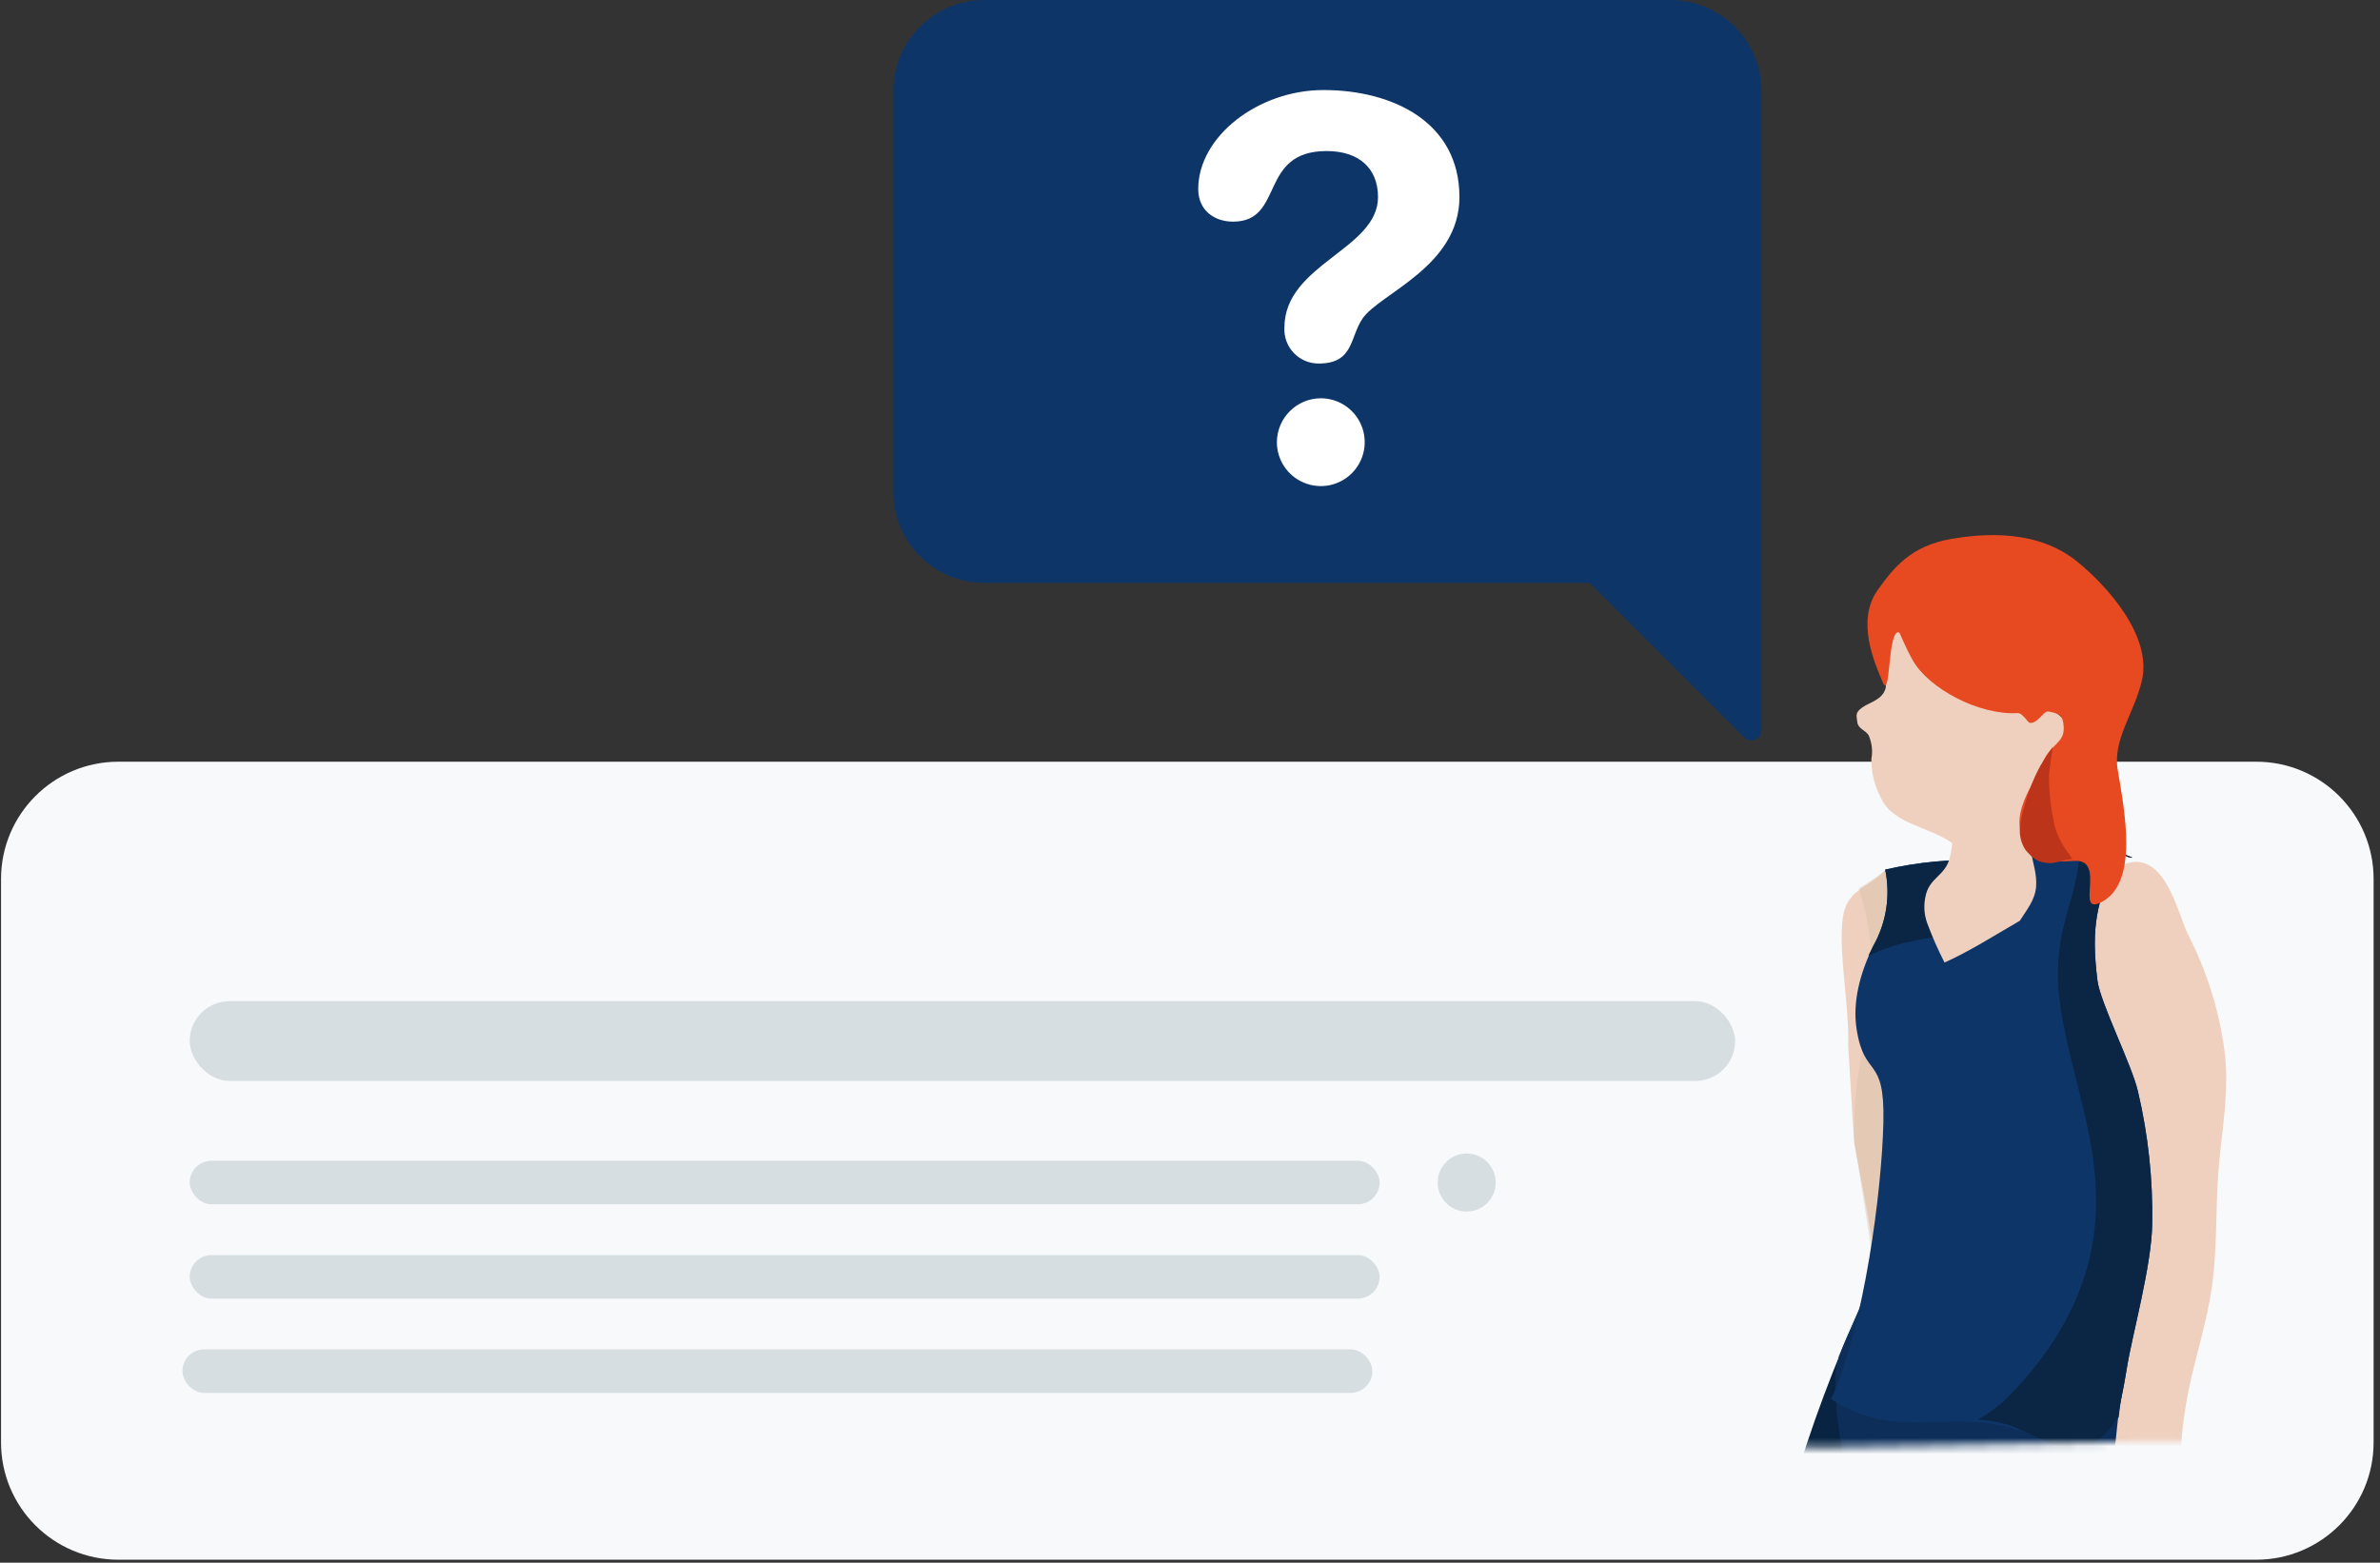 <?xml version="1.0" encoding="UTF-8"?>
<svg width="300px" height="197px" viewBox="0 0 300 197" version="1.1" xmlns="http://www.w3.org/2000/svg" xmlns:xlink="http://www.w3.org/1999/xlink">
    <rect x="0" y="0" width="300" height="197" fill="#333333" stroke="none"/>
    <!-- Generator: Sketch 57.1 (83088) - https://sketch.com -->
    <title>Group 5</title>
    <desc>Created with Sketch.</desc>
    <defs>
        <path d="M78.428,127.341 C52.169,125.993 26.258,128.614 0,127.262 C1.93,86.332 3.121,42.132 3.422,0.999 L82.769,2.499 C82.47,44.48 80.607,85.476 78.428,127.341 Z" id="path-1"></path>
    </defs>
    <g id="Page-1" stroke="none" stroke-width="1" fill="none" fill-rule="evenodd">
        <g id="Desktop-HD" transform="translate(-948, -6459)">
            <g id="pytanie-#9" transform="translate(55, 6248)">
                <g id="Group-5" transform="translate(893, 211)">
                    <g id="Group" transform="translate(0, 95.465)" fill="#F7F9FB" fill-rule="nonzero">
                        <path d="M14.919,0.56 L284.405,0.56 C292.573,0.56 299.194,7.181 299.194,15.349 L299.194,86.374 C299.194,94.541 292.572,101.16 284.405,101.16 L14.919,101.16 C6.752,101.16 0.13,94.541 0.13,86.374 L0.13,15.349 C0.13,7.181 6.751,0.56 14.919,0.56 Z" id="Path_1041-2"></path>
                    </g>
                    <rect id="Rectangle_16848" fill="#D7DEE2" fill-rule="nonzero" x="23.913" y="146.331" width="149.989" height="5.487" rx="2.744"></rect>
                    <rect id="Rectangle_16849" fill="#D7DEE2" fill-rule="nonzero" x="23.913" y="158.221" width="149.989" height="5.487" rx="2.744"></rect>
                    <rect id="Rectangle_16850" fill="#D7DEE2" fill-rule="nonzero" x="22.999" y="170.11" width="149.989" height="5.487" rx="2.744"></rect>
                    <rect id="Rectangle_16851" fill="#D7DEE2" fill-rule="nonzero" x="23.913" y="126.211" width="194.803" height="10.06" rx="5.03"></rect>
                    <circle id="Ellipse_168" fill="#D7DEE2" fill-rule="nonzero" cx="184.877" cy="149.075" r="3.658"></circle>
                    <g id="Group_552" transform="translate(211.4, 54.789)">
                        <g id="Group_551-Clipped">
                            <mask id="mask-2" fill="white">
                                <use xlink:href="#path-1"></use>
                            </mask>
                            <g id="Path_1012"></g>
                            <g id="Group_551" mask="url(#mask-2)">
                                <g transform="translate(-833, -99)" id="Group_550">
                                    <g transform="translate(0.272, 0.665)">
                                        <g id="Group_549" transform="translate(0, 0.5)" fill-rule="nonzero">
                                            <g id="Group_547" transform="translate(842.011, 190.947)">
                                                <path d="M21.874,129.38 C21.443,120.671 18.417,119.188 19.879,109.024 C20.733,103.088 27.789,91.106 23.879,83.191 C27.32,70.328 29.406,58.45 34.516,46.365 C28.808,34.9 23.855,23.124 18.828,11.345 C17.271,12.775 15.752,14.385 14.25,15.782 C6.85,32.458 2.061,47.499 0.463,66.291 C-1.112,84.808 1.663,105.944 4.105,124.691" id="Path_991" fill="#092442"></path>
                                                <path d="M13.948,128.328 C13.305,108.656 15.831,80.258 16.326,62.288 C16.821,44.318 11.078,41.859 10.65,26.534 C10.482,21.634 14.675,17.334 15.22,12.16 C25.46,8.49 35.251,3.766 45.445,0.012 C46.51,10.412 48.62,22.938 48.396,32.967 C48.172,42.996 44.087,51.297 42.685,60.214 C41.351,68.51 40.626,76.894 40.518,85.296 C40.379,93.89 40.566,105.722 39.412,113.108 C38.258,120.494 38.195,122.753 37.172,129.223 C36.934,130.723 37.706,132.048 36.734,132.161" id="Path_992" fill="#0E3567"></path>
                                                <path d="M11.002,23.171 C11.491,25.406 7.356,30.814 8.451,32.293 C12.426,37.662 20.692,40.352 23.81,45.093 C26.602,49.334 26.91,50.548 29.265,54.231 C29.516,54.623 30.365,56.155 30.57,56.474 C31.28,57.583 31.733,58.34 32.35,59.255 C33.787,61.391 35.071,63.183 36.68,65.239 C38.58,67.662 39.947,71.164 41.04,72.604 C41.535,68.194 41.816,64.932 42.614,60.36 C44.234,51.083 48.08,43.172 48.38,33.008 C48.68,22.844 46.461,10.497 45.447,0.008 C35.252,3.772 25.465,8.508 15.222,12.144 C15.204,16.333 12.726,19.358 11.002,23.171 Z" id="Path_993" fill="#092442" opacity="0.37"></path>
                                            </g>
                                            <path d="M888.888,152.074 C894.221,149.806 895.853,158.364 897.163,160.922 C899.4,165.28 900.909,169.976 901.629,174.822 C902.507,180.357 901.305,185.756 900.944,190.94 C900.583,196.124 900.83,200.459 900.115,205.461 C899.535,209.521 897.998,214.415 897.231,218.174 C895.455,226.874 896.409,231.721 896.331,241.399 C896.319,242.912 888.24,255.841 883.023,249.582 C882.477,248.928 884.341,235.374 886.415,232.114 C887.844,229.867 888.048,222.701 888.551,220.153 C889.445,215.631 889.351,213.375 890.181,208.832 C890.913,204.838 892.981,196.814 892.311,192.812 C890.869,184.218 884.578,172.755 883.372,166.178 C882.012,158.743 884.188,154.074 888.888,152.074 Z" id="Path_994" fill="#EFD0BF"></path>
                                            <path d="M855.039,187.108 C855.856,191.444 857.361,198.873 857.798,203.262 C857.961,200.602 860.926,201.073 861.034,198.409 C862.334,196.345 859.715,188.017 860.863,185.867 C861.817,174.878 861.054,163.839 860.723,152.833 C860.19,152.811 859.663,152.71 859.159,152.533 C856.754,155.287 853.921,154.883 853.54,159.374 C853.159,163.865 854.452,170.095 854.289,174.867" id="Path_995" fill="#EFD0BF"></path>
                                            <path d="M860.722,152.83 C860.204,152.79 859.689,152.713 859.182,152.6 C858.037,153.48 856.846,154.298 855.614,155.051 C856.547,157.89 857.107,160.837 857.281,163.82 C857.231,168.251 856.736,172.666 855.806,176.998 C855.749,177.316 855.53,178.553 855.525,178.598 C855.412,179.698 855.287,180.11 855.262,181.098 C855.128,182.15 855.071,183.211 855.092,184.271 C854.995,185.488 855.037,186.712 855.215,187.92 C855.595,190.37 857.615,202.463 857.797,205.687 C858.018,203.207 861.721,197.767 861.841,195.173 C863.133,193.101 859.715,188.017 860.861,185.865 C861.817,174.876 861.055,163.839 860.722,152.83 Z" id="Path_996" fill="#D1BEA3" opacity="0.36"></path>
                                            <path d="M890.115,151.128 C889.365,151.363 888.489,149.975 888.001,151.184 C885.701,156.884 884.852,159.61 885.707,166.626 C886.049,169.426 890.064,177.309 890.824,180.664 C892.111,186.129 892.712,191.733 892.614,197.347 C892.555,202.561 890.093,211.302 889.44,215.402 C888.787,219.502 888.722,218.573 888.4,221.711 C882.851,228.455 882.366,224.872 874.1,222.894 C866.106,220.981 860.123,224.557 852.138,219.433 C856.355,210.139 858.538,193.083 858.73,184.5 C858.922,175.917 856.33,179.139 855.351,172.763 C854.819,169.291 855.82,165.641 857.451,162.32 C859.097,159.39 859.637,155.966 858.973,152.671 C863.076,151.722 867.286,151.321 871.494,151.479 C874.794,151.709 874.826,151.046 877.441,150.286 C878.848,151.152 878.848,151.503 880.909,151.394 C883.503,151.259 886.088,150.992 888.655,150.594" id="Path_998" fill="#0E3567"></path>
                                            <path d="M872.269,160.313 C873.272,158.694 874.578,157.283 876.115,156.157 C875.476,154.557 875.349,152.798 875.75,151.123 C874.416,151.606 872.979,151.734 871.58,151.494 C867.335,151.327 863.086,151.724 858.945,152.676 C859.645,155.958 859.111,159.382 857.445,162.295 C857.245,162.706 857.027,163.113 856.833,163.528 C858.285,162.849 859.798,162.308 861.351,161.912 C863.8,161.362 866.277,160.947 868.771,160.67 C869.897,160.536 871.027,160.47 872.149,160.334 C872.193,160.329 872.247,160.351 872.269,160.313 Z" id="Path_999" fill="#0A2644"></path>
                                            <path d="M892.612,197.35 C892.713,191.736 892.111,186.132 890.822,180.667 C890.064,177.311 886.049,169.432 885.706,166.629 C884.85,159.615 885.706,156.882 888.001,151.19 C888.489,149.982 889.362,151.337 890.13,151.165 C889.682,151.013 889.211,150.765 888.75,150.583 C886.968,150.883 885.199,151.101 883.387,151.23 C883.146,154.862 881.681,158.006 881.087,161.592 C880.374,165.901 880.811,169.419 881.762,173.825 C883.562,182.159 886.419,189.557 885.278,198.559 C884.232,206.821 879.703,214.136 873.626,219.947 C872.689,220.701 871.701,221.387 870.667,222.001 C872.008,222.108 873.335,222.344 874.63,222.706 C881.206,225.417 883.82,228.255 888.304,221.74 C888.78,218.581 888.765,219.51 889.435,215.406 C890.105,211.302 892.547,202.566 892.612,197.35 Z" id="Path_1000" fill="#0A2644"></path>
                                            <g id="Group_548" transform="translate(855.351, 118)" fill="#EFD0BF">
                                                <path d="M8.835,1.845 C7.305,1.465 8.812,-0.972 7.535,0.435 C5.387,2.743 3.939,5.613 3.359,8.712 C3.266,9.369 3.859,11.188 3.644,11.865 C3.194,13.316 1.644,13.565 0.724,14.23 C-0.196,14.895 -0.014,15.192 0.087,16.064 C0.188,16.936 1.121,17.088 1.517,17.734 C1.933,18.672 2.054,19.714 1.866,20.722 C1.842,22.375 2.229,24.008 2.994,25.473 C3.265,26.116 3.661,26.699 4.159,27.188 C4.94,27.874 5.827,28.427 6.787,28.826 C8.267,29.515 9.879,30.026 11.329,30.865 C12.732,31.702 13.926,32.847 14.821,34.213 C16.578,34.55 18.354,34.78 20.139,34.903 C20.598,32.427 20.76,30.103 21.318,27.591 C21.728,25.747 22.78,23.731 23.243,21.848 C23.653,21.136 24.174,20.494 24.788,19.948 C26.078,18.89 26.856,16.455 25.895,15.535 C23.22,12.975 22.505,14.535 19.646,10.648 C18.864,9.587 11.364,2.826 8.835,1.845 Z" id="Path_1001"></path>
                                            </g>
                                            <path d="M867.143,151.003 C866.587,153.583 864.433,153.569 863.998,156.258 C863.801,157.297 863.882,158.37 864.233,159.368 C864.865,161.085 865.602,162.762 866.438,164.39 C869.732,162.902 872.785,160.932 875.928,159.12 C876.788,157.77 877.845,156.497 877.978,154.856 C878.111,153.215 877.557,151.856 877.305,150.21 C877.173,149.354 876.251,148.51 876.029,147.625 C874.232,147.377 872.407,147.811 870.913,148.84 C866.865,147.603 867.758,148.15 867.143,151.003 Z" id="Path_1002" fill="#EFD0BF"></path>
                                        </g>
                                        <path d="M862.444,126.809 C864.471,130.349 870.766,133.732 875.661,133.442 C876.28,133.405 876.931,134.659 877.207,134.679 C878.226,134.755 878.907,133.121 879.544,133.244 C880.915,133.506 881.375,133.707 881.461,135.192 C881.582,137.301 879.716,137.332 878.793,139.726 C877.718,142.516 874.185,146.491 876.867,150.178 C878.221,152.039 879.444,152.303 882.788,152.078 C886.988,151.79 882.696,159.202 886.312,157.222 C890.912,154.702 889.136,145.809 888.265,140.584 C887.628,136.759 890.347,133.47 891.313,129.346 C892.64,123.685 886.871,117.37 883.213,114.387 C878.198,110.292 871.545,110.76 867.313,111.481 C862.093,112.372 859.963,115.232 858.05,117.871 C855.228,121.771 857.626,127.146 858.65,129.556 C859.674,131.966 859.235,122.741 860.716,123.281 C860.818,123.316 861.458,125.087 862.444,126.809 Z" id="Path_1009" fill="#E74920" fill-rule="nonzero"></path>
                                        <path d="M880.161,146.866 C880.253,147.437 880.401,147.997 880.603,148.539 C880.82,149.105 881.091,149.65 881.41,150.166 C881.729,150.725 882.218,151.266 882.55,151.841 C881.624,151.858 880.77,152.304 879.85,152.353 C879.294,152.37 878.739,152.272 878.223,152.064 C877.765,151.841 877.36,151.522 877.036,151.129 C876.793,150.905 876.59,150.64 876.436,150.348 C876.024,149.56 875.854,148.668 875.949,147.784 C876.057,146.906 876.246,146.041 876.514,145.198 C876.966,143.412 877.641,141.691 878.523,140.074 C878.954,139.334 879.611,138.431 880.059,137.731 C880,138.493 879.621,140.759 879.608,141.258 C879.593,143.142 879.778,145.022 880.161,146.866 L880.161,146.866 Z" id="Path_1010" fill="#BC3419" fill-rule="nonzero"></path>
                                    </g>
                                </g>
                            </g>
                        </g>
                    </g>
                    <g id="Group_558" transform="translate(112.61, 0)" fill="#0E3567">
                        <path d="M11.431,0 L97.991,0 C104.297,0.019 109.404,5.127 109.423,11.433 L109.423,92.07 C109.421,92.586 109.11,93.05 108.634,93.246 C108.157,93.443 107.609,93.334 107.244,92.97 L87.764,73.49 L11.431,73.49 C5.126,73.472 0.019,68.365 0,62.06 L0,11.433 C0.018,5.127 5.125,0.019 11.431,0 Z" id="Path_1028"></path>
                    </g>
                    <g id="Group_559" transform="translate(151.038, 11.351)" fill="#FFFFFF" fill-rule="nonzero">
                        <path d="M15.786,0 C24.422,0 32.924,3.977 32.924,13.49 C32.924,22.263 22.871,25.637 20.712,28.807 C19.091,31.165 19.633,34.478 15.18,34.478 C13.997,34.485 12.864,34.004 12.047,33.149 C11.23,32.294 10.801,31.14 10.861,29.959 C10.861,21.925 22.661,20.106 22.661,13.491 C22.661,9.85 20.238,7.691 16.188,7.691 C7.552,7.691 10.925,16.591 4.388,16.591 C2.027,16.591 -1.13686838e-13,15.174 -1.13686838e-13,12.477 C-1.13686838e-13,5.863 7.553,0 15.786,0 Z M15.45,38.858 C17.689,38.858 19.707,40.207 20.564,42.275 C21.42,44.343 20.947,46.724 19.363,48.307 C17.78,49.89 15.399,50.363 13.331,49.506 C11.263,48.649 9.915,46.631 9.915,44.392 C9.929,41.341 12.4,38.871 15.451,38.858 L15.45,38.858 Z" id="Path_1029"></path>
                    </g>
                </g>
            </g>
        </g>
    </g>
</svg>